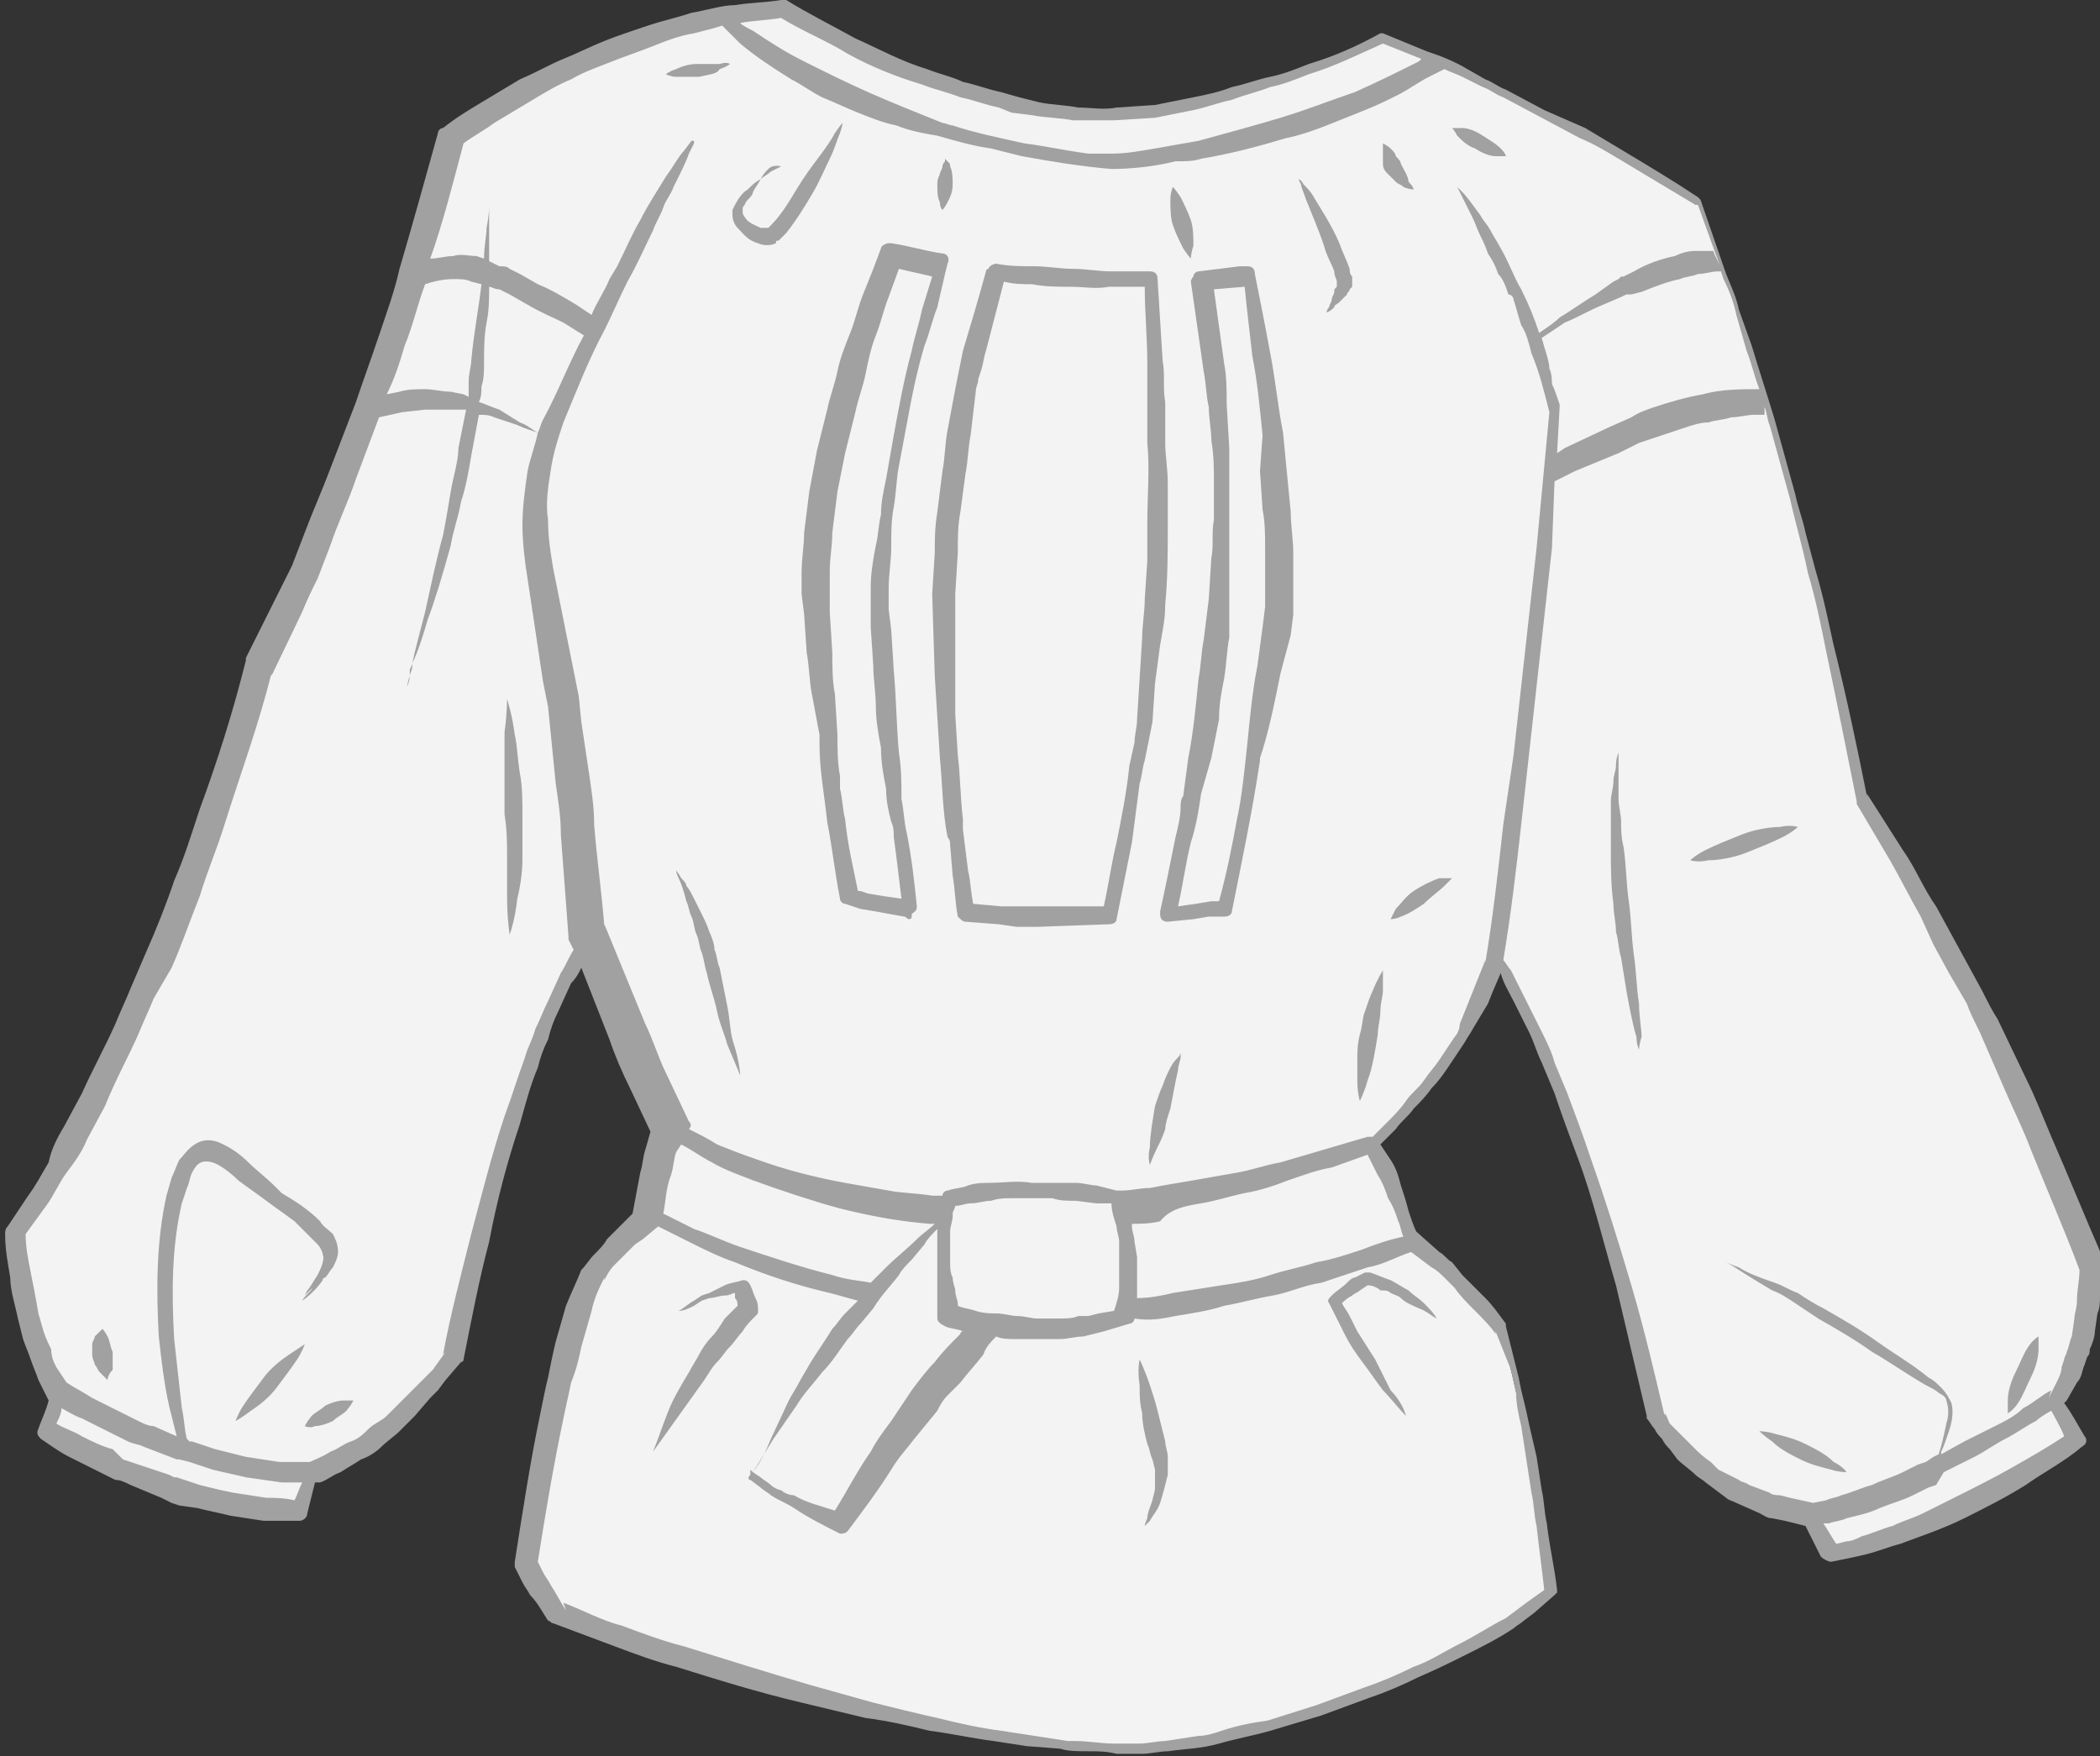 <?xml version="1.0" encoding="utf-8"?>
<!-- Generator: Adobe Illustrator 21.1.0, SVG Export Plug-In . SVG Version: 6.00 Build 0)  -->
<svg version="1.1" id="Layer_1" xmlns="http://www.w3.org/2000/svg" xmlns:xlink="http://www.w3.org/1999/xlink" x="0px" y="0px"
	 viewBox="0 0 82 68.6" style="enable-background:new 0 0 82 68.6;" xml:space="preserve">
<rect x="0" y="0" width="82" height="68.6" fill="#333333" stroke="none"/>
<style type="text/css">
	.st0{fill:#F3F3F3;}
	.st1{fill:#A1A1A1;}
</style>
<path class="st0" d="M81.6,49.5c0,0-4.5-11.9-8.9-18.3c0,0-2.4-13-6.4-23.4c0,0-6.9-4.5-12.3-6.2c0,0-5.9,2.9-10.6,2.9
	c-6.4,0-12.8-4.2-12.8-4.2c-7.4,0.7-12.9,5-12.9,5s-3,12.1-7.5,20.6c0,0-3.6,13.7-9.7,22.2c0,0,0.3,3.9,1.7,6.3L1.7,56
	c0,0,2.1,1.4,5,2.3c1.5,0.5,3.3,0.8,5,0.8l0.5-1.6c0,0,3.2-1.2,5.5-4.4c0,0,2.2-11.6,5.4-16.3c1.2,3.3,3.1,7.3,3.1,7.3
	c-0.4,1.2-0.8,3.5-0.8,3.5c-1.3,0.9-2.1,2.1-2.1,2.1C21.8,52.4,20.6,61,20.6,61c0.2,0.7,1.2,2.1,1.2,2.1c2.1,0.9,4.8,1.8,7.7,2.6
	c5.8,1.7,12.4,2.9,15.2,2.7c5.6-0.5,13-3.5,15.8-6c0,0-0.6-5.9-1.9-10.4c0,0-1.6-2.1-3.5-3.4c0,0-0.5-2-1.5-3.8c0,0,3.4-2.9,4.7-7
	c0,0,0-0.1,0-0.3c3.9,6.4,6.3,18,6.3,18s1.5,3.1,6,3.9l0.8,1.4c4.4-0.8,9.7-4.4,9.7-4.4L80.3,55C81.7,52.9,81.6,49.5,81.6,49.5z"/>
<path class="st1" d="M29.5,51.4c-0.2,0.2-0.4,0.4-0.5,0.6c-0.2,0.2-0.3,0.4-0.5,0.6S28.2,53,28,53.2c-0.2,0.2-0.3,0.4-0.5,0.7
	l-2,2.8c0.2-0.5,0.4-1.1,0.6-1.6c0.2-0.5,0.5-1,0.8-1.5c0.1-0.2,0.3-0.5,0.4-0.7c0.1-0.2,0.3-0.5,0.5-0.7c0.2-0.2,0.3-0.4,0.5-0.7
	c0.2-0.2,0.3-0.3,0.5-0.5c0-0.1,0-0.2-0.1-0.3c0,0,0-0.1,0-0.2c-0.1,0-0.2,0.1-0.4,0.1c-0.2,0-0.4,0.1-0.6,0.1l-0.3,0.1L27.1,51
	c-0.2,0.1-0.4,0.2-0.6,0.2c0.2-0.1,0.4-0.3,0.6-0.4l0.3-0.2l0.3-0.1c0.2-0.1,0.4-0.2,0.6-0.3c0.2-0.1,0.4-0.1,0.7-0.2
	c0.1,0,0.2,0,0.3,0.2c0.1,0.2,0.1,0.3,0.2,0.5c0.1,0.2,0.1,0.3,0.1,0.5C29.6,51.3,29.6,51.3,29.5,51.4z M45.2,55.1
	c-0.1-0.4-0.2-0.7-0.3-1c-0.2-0.6-0.4-1-0.4-1s-0.1,0.4,0,1c0,0.4,0,0.7,0.1,1.1c0,0.4,0.1,0.8,0.2,1.2c0.1,0.2,0.1,0.4,0.2,0.6
	l0.1,0.4c0,0.1,0,0.1,0,0.2c0,0.2,0,0.3,0,0.5S45,58.5,45,58.6c-0.1,0.3-0.2,0.5-0.2,0.7c-0.1,0.2-0.1,0.3-0.1,0.3s0.1-0.1,0.2-0.2
	c0.1-0.2,0.3-0.4,0.4-0.7c0.1-0.3,0.2-0.7,0.3-1.1c0-0.2,0-0.3,0-0.4v-0.1v-0.2c0-0.2-0.1-0.4-0.1-0.6
	C45.4,55.9,45.3,55.5,45.2,55.1z M55,50.4c-0.2-0.1-0.5-0.3-0.7-0.4c-0.3-0.1-0.5-0.2-0.8-0.3c-0.1,0-0.1,0-0.2,0l-0.4,0.2
	c-0.1,0-0.2,0.1-0.3,0.2c-0.2,0.2-0.4,0.3-0.6,0.5c-0.1,0.1-0.2,0.2-0.1,0.3c0.1,0.2,0.2,0.4,0.3,0.6c0.1,0.2,0.2,0.4,0.3,0.6
	c0.2,0.4,0.4,0.7,0.7,1.1c0.3,0.4,0.5,0.7,0.8,1.1c0.3,0.3,0.6,0.7,0.9,1c-0.1-0.4-0.4-0.8-0.6-1c-0.2-0.4-0.4-0.8-0.6-1.2L53,52
	c-0.1-0.2-0.2-0.4-0.3-0.6c-0.1-0.2-0.2-0.3-0.3-0.5c0.1-0.1,0.2-0.2,0.4-0.3c0.1-0.1,0.2-0.1,0.3-0.2l0.3-0.2
	c0.2,0,0.4,0.1,0.5,0.2c0.2,0,0.3,0,0.4,0.1c0.2,0.1,0.3,0.1,0.4,0.2c0.2,0.2,0.5,0.3,0.7,0.4c0.3,0.1,0.5,0.3,0.7,0.4
	c-0.1-0.2-0.3-0.4-0.5-0.6C55.4,50.7,55.2,50.6,55,50.4z M45.7,41.7c-0.1,0.2-0.2,0.4-0.3,0.7c-0.1,0.2-0.2,0.5-0.3,0.8
	c-0.1,0.6-0.2,1.2-0.2,1.6c-0.1,0.4,0,0.7,0,0.7s0.1-0.3,0.3-0.7c0.1-0.2,0.2-0.4,0.3-0.7c0-0.2,0.1-0.5,0.2-0.8
	c0.1-0.5,0.2-1.1,0.3-1.5c0-0.2,0.1-0.4,0.1-0.5c0-0.1,0-0.2,0-0.2s0,0.1-0.1,0.2C45.9,41.4,45.8,41.5,45.7,41.7z M53.3,39.5
	c-0.1,0.2-0.1,0.6-0.2,0.9c-0.1,0.4-0.1,0.7-0.1,1s0,0.6,0,0.8c0,0.5,0.1,0.8,0.1,0.8s0.2-0.4,0.3-0.8c0.2-0.5,0.3-1.2,0.4-1.8
	c0-0.3,0.1-0.6,0.1-0.9c0-0.3,0.1-0.6,0.1-0.8c0-0.4,0-0.8,0-0.8s-0.2,0.3-0.4,0.8C53.5,38.9,53.4,39.2,53.3,39.5z M70.3,57
	c0.4,0.2,0.8,0.3,1.2,0.4c0.3,0.1,0.6,0.1,0.6,0.1s-0.1-0.2-0.5-0.4c-0.3-0.3-0.7-0.5-1.1-0.7c-0.4-0.2-0.8-0.3-1.2-0.4
	c-0.3-0.1-0.6-0.1-0.6-0.1s0.2,0.2,0.5,0.4C69.5,56.6,69.9,56.8,70.3,57z M78.7,53.6c-0.2,0.4-0.3,0.8-0.3,1.1c0,0.3,0,0.5,0,0.5
	s0.2-0.1,0.4-0.4s0.3-0.6,0.5-1c0.2-0.4,0.3-0.8,0.3-1.1c0-0.3,0-0.5,0-0.5s-0.2,0.1-0.4,0.4S78.9,53.2,78.7,53.6z M63.8,37.3
	c-0.1-0.7-0.1-1.4-0.2-2.1c-0.1-0.7-0.1-1.4-0.2-2.1c-0.1-0.4-0.1-0.7-0.1-1s-0.1-0.6-0.1-0.9c0-0.2,0-0.5,0-0.7s0-0.4,0-0.6
	c0-0.3,0-0.5,0-0.5s-0.1,0.2-0.1,0.5c0,0.2-0.1,0.4-0.1,0.6c0,0.3-0.1,0.5-0.1,0.8s0,0.6,0,0.9c0,0.3,0,0.7,0,1c0,0.6,0,1.4,0.1,2.1
	c0,0.4,0.1,0.7,0.1,1.1c0.1,0.3,0.1,0.7,0.2,1c0.1,0.6,0.2,1.3,0.3,1.8c0.1,0.5,0.2,1,0.3,1.3c0,0.3,0.1,0.5,0.1,0.5s0-0.2,0.1-0.5
	c0-0.3-0.1-0.8-0.1-1.3C63.9,38.6,63.9,38,63.8,37.3z M69.5,32.3c-0.4,0-1,0.1-1.5,0.3s-1,0.4-1.4,0.6c-0.4,0.2-0.6,0.4-0.6,0.4
	s0.3,0.1,0.7,0c0.4,0,1-0.1,1.5-0.3s1-0.4,1.4-0.6c0.4-0.2,0.6-0.4,0.6-0.4S69.9,32.2,69.5,32.3z M50.4,20c0,0.5,0.1,1.1,0.1,1.6
	s0,1.1,0,1.6v0.4c0,0.1,0,0.1,0,0.2V24l-0.1,0.8L50,26.3c-0.2,1-0.4,2-0.7,3l-0.1,0.3c0,0,0,0,0,0.1c-0.3,2-0.7,3.9-1.1,5.9
	c0,0.1-0.1,0.2-0.3,0.2h-0.3h-0.3l-0.6,0.1l-1,0.1c-0.2,0-0.3-0.1-0.3-0.3v-0.1c0.2-0.9,0.4-1.9,0.6-2.9c0.1-0.4,0.2-0.8,0.2-1.2
	c0-0.1,0-0.3,0.1-0.4l0.2-1.5c0.2-1,0.3-2.1,0.4-3.1c0.1-0.5,0.1-1,0.2-1.5l0.1-0.8l0.1-0.8l0.1-1.6c0.1-0.5,0-1,0.1-1.5v-1.5
	c0-0.5,0-1-0.1-1.6c0-0.4-0.1-0.9-0.1-1.3c-0.1-0.4-0.1-0.9-0.2-1.4L46.5,11c0,0,0-0.1,0.1-0.2c0-0.1,0.1-0.2,0.2-0.2l1.6-0.2l0.2,0
	c0,0,0,0,0,0l0.1,0c0.2,0,0.3,0.1,0.3,0.3c0.2,1,0.4,2,0.6,3.1c0.2,1,0.3,2.1,0.5,3.1C50.2,17.9,50.3,19,50.4,20z M48.3,32
	c0.2-0.9,0.3-2,0.4-2.9c0.1-1,0.2-2.1,0.4-3.1l0.2-1.5l0.1-0.8v-0.2c0,0,0-0.1,0-0.2v-0.4c0-0.5,0-1,0-1.5s0-1-0.1-1.5l-0.1-1.5
	l0.1-1.4c-0.1-1-0.2-2.1-0.4-3.1c-0.1-0.9-0.2-1.7-0.3-2.7l-1.2,0.1l0.4,2.9c0.1,0.5,0.1,1.1,0.1,1.6l0.1,1.7c0,0.3,0,0.5,0,0.8v0.8
	v1.7c0,0.3,0,0.6,0,0.8l0,0.1c0,0.1,0,0.1,0,0.2v1.6c0,0.3,0,0.5,0,0.8l0,0.6c-0.1,0.5-0.1,1-0.2,1.6c-0.1,0.5-0.2,1-0.2,1.6
	c-0.1,0.5-0.2,1-0.3,1.5L46.9,31c-0.1,0.7-0.2,1.3-0.4,1.9c-0.2,0.8-0.3,1.6-0.5,2.5l0.7-0.1l0.6-0.1h0.3h0
	C47.9,34.1,48.1,33.1,48.3,32z M44.7,29.7c-0.1,0.3-0.1,0.6-0.2,0.9c-0.1,0.8-0.2,1.5-0.3,2.3c-0.2,1-0.4,2-0.6,3
	c0,0.1-0.1,0.2-0.3,0.2l-2.8,0.1h-0.2h-0.1h-0.1h-0.4L39,36.1L37.7,36c-0.1,0-0.2-0.1-0.3-0.2c-0.1-0.5-0.1-1-0.2-1.6L37.1,33
	c0-0.1,0-0.2-0.1-0.3c-0.2-1-0.2-2.1-0.3-3.1L36.6,28l-0.1-1.6l-0.1-3.2l0.1-1.6c0-0.5,0-1,0.1-1.6l0.2-1.6c0.1-0.5,0.1-1.1,0.2-1.6
	l0.3-1.6c0.1-0.5,0.2-1,0.3-1.5c0.3-1,0.6-2,0.9-3.1c0-0.1,0.1-0.1,0.1-0.1c0-0.1,0.2-0.2,0.3-0.2c0.5,0.1,1,0.1,1.5,0.1
	s1,0.1,1.5,0.1s1,0.1,1.5,0.1h1.5c0.2,0,0.3,0.1,0.3,0.3l0.2,3.2c0.1,0.5,0,1.1,0.1,1.6v1.6c0,0.5,0.1,1,0.1,1.6v1.6
	c0,1,0,2.1-0.1,3.1c0,0.6-0.1,1-0.2,1.6l-0.2,1.5L45,28.2C44.9,28.7,44.8,29.2,44.7,29.7z M44.3,29c0-0.3,0.1-0.6,0.1-0.9l0.1-1.6
	l0.1-1.6c0-0.5,0.1-1,0.1-1.5l0.1-1.5c0-0.5,0-1,0-1.5c0-1,0.1-2.1,0-3.1c0-1,0-2.1,0-3.1c0-1-0.1-2-0.1-3h-1.2c-0.1,0-0.1,0-0.2,0
	c-0.5,0.1-1,0-1.5,0s-1,0-1.5-0.1c-0.4,0-0.7,0-1.1-0.1l-0.7,2.7c-0.1,0.3-0.1,0.5-0.2,0.8l-0.1,0.3c0,0.2-0.1,0.3-0.1,0.5L37.9,17
	c-0.1,0.5-0.1,1-0.2,1.5L37.5,20c-0.1,0.5-0.1,1-0.1,1.6l-0.1,1.6v3.1v1.6l0.1,1.6c0.1,0.8,0.1,1.7,0.2,2.5c0,0.1,0,0.3,0,0.4
	l0.2,1.6c0.1,0.4,0.1,0.8,0.2,1.3l1.1,0.1h0.7h0.4h0.1h0.2h2.6c0.2-0.9,0.3-1.7,0.5-2.5c0.2-1,0.4-2,0.5-3L44.3,29z M36.6,12
	c-0.2,0.5-0.3,1-0.5,1.5c-0.3,1-0.5,2-0.7,3.1l-0.3,1.6c-0.1,0.5-0.1,1-0.2,1.6c-0.1,0.5-0.1,1-0.1,1.6c0,0.5-0.1,1-0.1,1.6v0.8
	l0.1,0.8l0.1,1.6c0.1,1.1,0.1,2.1,0.2,3.2c0.1,0.6,0.1,1.2,0.1,1.8c0.1,0.5,0.1,0.9,0.2,1.3c0.2,1,0.3,1.9,0.4,2.9
	c0,0.2-0.1,0.2-0.2,0.3c0,0,0,0,0,0.1c0,0,0,0.1-0.1,0.1c-0.1,0-0.1-0.1-0.2-0.1l-1.1-0.2l-0.6-0.1l-0.3-0.1L33,35.3
	c-0.1,0-0.2-0.1-0.2-0.2c-0.2-1-0.3-2-0.5-3c-0.1-1-0.3-2-0.3-3v-0.4l-0.3-1.6c-0.1-0.5-0.1-1.1-0.2-1.6L31.4,24l-0.1-0.8v-0.8
	c0-0.6,0.1-1.1,0.1-1.6l0.2-1.6l0.3-1.6l0.4-1.6c0.1-0.5,0.3-1,0.4-1.5c0.1-0.5,0.3-1,0.5-1.5s0.3-1,0.5-1.5l0.4-1l0.3-0.8
	c0-0.1,0.2-0.2,0.3-0.2h0.1c0.7,0.1,1.3,0.3,2,0.4c0.2,0,0.3,0.2,0.2,0.4l-0.1,0.4l0,0l0,0l0,0L36.6,12z M34.8,32.1
	c-0.1-0.4-0.2-0.8-0.2-1.3c-0.1-0.5-0.2-1-0.2-1.6c-0.1-0.5-0.2-1.1-0.2-1.6s-0.1-1.1-0.1-1.6L34,24.5c0-0.3,0-0.5,0-0.8v-0.8
	c0-0.5,0.1-1.1,0.2-1.6c0.1-0.4,0.1-0.8,0.2-1.2c0-0.5,0.1-0.9,0.2-1.4c0.1-0.6,0.2-1.1,0.3-1.7c0.2-1.1,0.4-2.2,0.7-3.3
	c0.1-0.5,0.3-1.1,0.4-1.6l0.4-1.3c-0.4-0.1-0.9-0.2-1.3-0.3l-0.4,1.1c-0.2,0.5-0.3,1-0.5,1.5s-0.3,1-0.4,1.5c-0.1,0.5-0.3,1-0.4,1.5
	L33,17.7l-0.3,1.5l-0.2,1.6c0,0.5-0.1,1-0.1,1.5v0.8v0.8l0.1,1.6c0,0.5,0,1.1,0.1,1.6l0.1,1.6c0,0.5,0,1.1,0.1,1.6l0,0.5
	c0.1,0.4,0.1,0.8,0.2,1.2c0.1,1,0.3,1.8,0.5,2.8l0.1,0l0.3,0.1l0.6,0.1l0.7,0.1c-0.1-0.8-0.2-1.7-0.3-2.4
	C34.9,32.5,34.9,32.3,34.8,32.1z M28.4,39.3c-0.1-0.5-0.2-1-0.3-1.5c-0.1-0.2-0.1-0.5-0.2-0.7c0-0.2-0.1-0.5-0.2-0.7
	c-0.1-0.3-0.2-0.5-0.3-0.7c-0.1-0.2-0.2-0.4-0.3-0.6c-0.1-0.2-0.2-0.4-0.3-0.5c0-0.1-0.1-0.2-0.2-0.3c-0.1-0.2-0.2-0.3-0.2-0.3
	s0,0.1,0.1,0.3s0.2,0.5,0.3,0.9c0.1,0.2,0.1,0.4,0.2,0.6s0.1,0.5,0.2,0.7c0.1,0.2,0.1,0.5,0.2,0.7c0.1,0.3,0.1,0.5,0.2,0.8
	c0.1,0.5,0.3,1,0.4,1.5s0.3,0.9,0.4,1.3c0.3,0.7,0.5,1.2,0.5,1.2s0-0.5-0.3-1.4C28.5,40.2,28.5,39.8,28.4,39.3z M56.2,34.3
	c-0.3,0.1-0.7,0.3-1,0.5s-0.5,0.5-0.7,0.7c-0.1,0.2-0.2,0.4-0.2,0.4s0.2,0,0.4-0.1c0.3-0.1,0.6-0.3,0.9-0.5c0.3-0.3,0.6-0.5,0.8-0.7
	c0.1-0.1,0.1-0.1,0.2-0.2c0.1-0.1,0.1-0.1,0.1-0.1s0,0-0.1,0C56.5,34.3,56.3,34.3,56.2,34.3z M30.5,6.5c0,0-0.3-0.1-0.5,0.1
	c-0.1,0.1-0.2,0.2-0.3,0.4c0.1-0.1,0.3-0.2,0.4-0.3C30.3,6.6,30.5,6.5,30.5,6.5z M32.4,6.2c0.2-0.4,0.3-0.8,0.4-1
	c0.1-0.3,0.1-0.4,0.1-0.4s-0.1,0.1-0.3,0.4c-0.1,0.2-0.3,0.5-0.6,0.9s-0.6,0.8-0.9,1.3c-0.3,0.5-0.6,1-1,1.4L30,8.9h-0.1
	c0,0-0.1,0-0.2,0c-0.2-0.1-0.5-0.2-0.6-0.4c0,0-0.1-0.1-0.1-0.2v0V8.1c0.1-0.1,0.1-0.2,0.2-0.3c0.1-0.1,0.2-0.2,0.2-0.3
	c0.1-0.2,0.2-0.3,0.3-0.5c-0.2,0.1-0.3,0.2-0.5,0.4C29,7.5,28.8,7.8,28.7,8l-0.1,0.2c0,0.1,0,0.2,0,0.2c0,0.2,0.1,0.4,0.2,0.5
	c0.2,0.2,0.4,0.5,0.8,0.6c0.2,0.1,0.5,0.1,0.7,0c0-0.1,0-0.1,0.1-0.1l0.1-0.1c0.1-0.1,0.1-0.1,0.2-0.2c0.4-0.5,0.7-1,1-1.5
	S32.2,6.6,32.4,6.2z M36.8,8.2c0,0,0.1-0.1,0.2-0.3s0.2-0.4,0.2-0.7c0-0.2,0-0.5-0.1-0.7c0-0.1,0-0.1-0.1-0.2
	c-0.1-0.1-0.1-0.1-0.1-0.1s0,0,0,0.1c0,0-0.1,0.1-0.1,0.2c0,0.1-0.1,0.2-0.1,0.3c-0.1,0.2-0.1,0.3-0.1,0.4c0,0.3,0,0.5,0.1,0.7
	C36.7,8.1,36.8,8.2,36.8,8.2z M46.2,9.7c0.2,0.3,0.3,0.4,0.3,0.4s0-0.2,0.1-0.5c0-0.3,0-0.7-0.1-1s-0.3-0.7-0.4-0.9
	c-0.2-0.3-0.3-0.4-0.3-0.4s-0.1,0.2-0.1,0.5s0,0.7,0.1,1C45.9,9.1,46.1,9.5,46.2,9.7z M52.3,9.5c-0.3-0.7-0.7-1.3-1-1.8
	c-0.1-0.2-0.3-0.4-0.4-0.5C50.8,7,50.7,7,50.7,7s0,0,0.1,0.2c0,0.1,0.1,0.3,0.2,0.6c0.2,0.5,0.5,1.2,0.7,1.8c0.1,0.4,0.3,0.7,0.4,1
	c0,0.2,0.1,0.3,0.1,0.4v0.1v0v0.1c-0.1,0.1-0.1,0.1-0.1,0.2c0,0.1-0.1,0.2-0.1,0.3c0,0.1-0.1,0.2-0.1,0.3c-0.1,0.1-0.1,0.2-0.1,0.2
	s0.1,0,0.3-0.2c0-0.1,0.1-0.1,0.2-0.2c0.1-0.1,0.2-0.2,0.3-0.3c0-0.1,0.1-0.1,0.1-0.2l0.1-0.1v-0.1c0-0.1,0-0.2,0-0.3
	c-0.1-0.1-0.1-0.2-0.1-0.3C52.6,10.2,52.4,9.8,52.3,9.5z M54.8,7.3c0.2,0.1,0.4,0.1,0.4,0.1s0-0.1-0.2-0.3c0-0.2-0.2-0.5-0.3-0.7
	c0-0.1-0.1-0.2-0.2-0.3c0-0.1-0.1-0.2-0.2-0.3C54.2,5.7,54,5.6,54,5.6s0,0.2,0,0.4c0,0.1,0,0.2,0,0.4s0.1,0.3,0.2,0.4
	c0.1,0.1,0.2,0.2,0.3,0.3S54.7,7.2,54.8,7.3z M57.6,5.8c0.3,0.2,0.6,0.3,0.8,0.3c0.2,0,0.4,0,0.4,0s0-0.1-0.2-0.3
	c-0.2-0.2-0.4-0.3-0.7-0.5C57.6,5.1,57.3,5,57.1,5c-0.2,0-0.4,0-0.4,0s0.1,0.1,0.2,0.3C57.1,5.5,57.3,5.7,57.6,5.8z M28.1,2.7
	c0.3-0.1,0.4-0.2,0.4-0.2s-0.1-0.1-0.4,0c-0.3,0-0.6,0-0.9,0s-0.6,0.1-0.8,0.2C26.1,2.8,26,2.9,26,2.9S26.2,3,26.4,3
	c0.3,0,0.6,0,0.9,0C27.7,2.9,28,2.9,28.1,2.7z M16,26.4c0-0.1,0.1-0.2,0.1-0.4c0,0,0,0,0-0.1c0,0.1-0.1,0.2-0.1,0.3
	C16,26.3,16,26.3,16,26.4z M16,26.4c-0.1,0.3-0.1,0.4-0.1,0.4S16,26.6,16,26.4z M11.3,52.9c-0.3,0.2-0.7,0.5-1,0.9
	c-0.3,0.4-0.6,0.8-0.8,1.1s-0.3,0.6-0.3,0.6s0.2-0.1,0.6-0.4c0.3-0.2,0.7-0.5,1-0.9c0.3-0.4,0.6-0.8,0.8-1.1
	c0.2-0.3,0.3-0.6,0.3-0.6S11.6,52.7,11.3,52.9z M12.7,54.9c-0.2,0.2-0.5,0.3-0.6,0.5c-0.1,0.1-0.2,0.3-0.2,0.3s0.2,0.1,0.4,0
	c0.2,0,0.5-0.1,0.7-0.2c0.2-0.2,0.5-0.3,0.6-0.5c0.1-0.1,0.2-0.3,0.2-0.3s-0.2,0-0.4,0C13.2,54.7,12.9,54.8,12.7,54.9z M4,51.9
	c0,0-0.1,0.1-0.3,0.3c0,0.1-0.1,0.2-0.1,0.3c0,0.1,0,0.1,0,0.2v0.2c0,0.2,0.1,0.3,0.1,0.4c0.1,0.1,0.1,0.2,0.2,0.3
	c0.2,0.2,0.3,0.3,0.3,0.3s0-0.2,0.2-0.4c0-0.1,0-0.2,0-0.3c0-0.2,0-0.3,0-0.4c-0.1-0.2-0.1-0.4-0.2-0.6C4.1,52,4,51.9,4,51.9z
	 M20.1,28.7c-0.1-0.8-0.3-1.4-0.3-1.4s0,0.6-0.1,1.3c0,0.5,0,1,0,1.5c0,0.6,0,1.1,0,1.7c0.1,0.6,0.1,1.2,0.1,1.7c0,0.6,0,1.1,0,1.5
	c0,0.9,0.1,1.5,0.1,1.5s0.2-0.5,0.3-1.4c0.1-0.4,0.2-1,0.2-1.5s0-1.1,0-1.7c0-0.6,0-1.2-0.1-1.7C20.2,29.6,20.2,29.1,20.1,28.7z
	 M82.1,49.1L82.1,49.1c0,0.6,0,1.1-0.1,1.5c0,0.2,0,0.5-0.1,0.7L81.8,52c0,0.2-0.1,0.5-0.2,0.7c0,0.1,0,0.2-0.1,0.3l-0.1,0.3
	c-0.1,0.2-0.1,0.5-0.3,0.7l-0.4,0.7l-0.1,0.1c0,0,0,0,0,0c0.3,0.4,0.5,0.8,0.8,1.3c0.1,0.1,0.1,0.3-0.1,0.4c-0.7,0.6-1.5,1-2.2,1.5
	c-0.8,0.5-1.6,0.9-2.4,1.3c-0.8,0.4-1.7,0.7-2.5,1c-0.4,0.1-0.9,0.3-1.3,0.4c-0.4,0.1-0.9,0.2-1.4,0.3c-0.1,0-0.3-0.1-0.4-0.2
	c-0.2-0.4-0.4-0.8-0.6-1.2l-0.8-0.2l-0.5-0.1c-0.2,0-0.3-0.1-0.5-0.2l-0.9-0.4c-0.2-0.1-0.3-0.1-0.4-0.2L67,58.2l-0.4-0.3
	c-0.1-0.1-0.3-0.2-0.4-0.3c-0.2-0.2-0.5-0.4-0.7-0.6l-0.3-0.4c-0.1-0.1-0.2-0.2-0.3-0.4c-0.1-0.1-0.2-0.2-0.3-0.4
	c-0.1-0.1-0.2-0.3-0.3-0.4v-0.1c-0.4-1.7-0.8-3.4-1.2-5.1c-0.5-1.7-0.9-3.4-1.5-5c-0.3-0.8-0.6-1.6-0.9-2.5l-0.5-1.2
	c-0.2-0.4-0.3-0.8-0.5-1.2c-0.2-0.4-0.4-0.8-0.6-1.2c-0.2-0.4-0.4-0.7-0.5-1.1l-0.3,0.7l-0.2,0.5l-0.3,0.5l-0.3,0.5
	c-0.1,0.2-0.2,0.3-0.3,0.5l-0.6,0.9c-0.2,0.3-0.4,0.6-0.7,0.9c-0.2,0.3-0.5,0.6-0.7,0.8c-0.2,0.3-0.5,0.5-0.7,0.8
	c-0.2,0.2-0.4,0.4-0.6,0.6l0.4,0.6c0.2,0.3,0.3,0.6,0.4,1c0.1,0.3,0.2,0.6,0.3,1c0.1,0.3,0.2,0.6,0.3,0.8l0.9,0.8
	c0.2,0.1,0.3,0.3,0.5,0.4l0.4,0.5c0.3,0.3,0.6,0.6,0.9,0.9c0.3,0.3,0.5,0.6,0.8,1v0.1l0.5,2l0.1,0.5c0.1,0.4,0.2,0.8,0.3,1.3
	l0.3,1.3l0.2,1.3c0.1,0.4,0.1,0.9,0.2,1.3c0.1,0.9,0.3,1.7,0.4,2.6v0.1l-0.1,0.1L59.9,63l-0.4,0.3c-0.1,0.1-0.3,0.2-0.4,0.3
	c-0.6,0.4-1.2,0.7-1.8,1c-0.6,0.3-1.2,0.6-1.9,0.9c-0.6,0.3-1.3,0.6-1.9,0.8L51.6,67l-2,0.6c-0.7,0.2-1.3,0.3-2,0.5
	c-0.7,0.2-1.3,0.2-2,0.3c-0.3,0-0.7,0.1-1,0.1h-1c-0.4-0.1-0.7-0.1-1.1-0.1c-0.4,0-0.8,0-1.1-0.1l-1.3-0.1L38.8,68
	c-0.8-0.1-1.7-0.3-2.5-0.4c-0.8-0.2-1.7-0.4-2.5-0.5l-2.5-0.6c-1.7-0.4-3.3-0.9-4.9-1.4c-0.8-0.2-1.6-0.5-2.4-0.8
	c-0.8-0.3-1.6-0.6-2.4-0.9c-0.1,0-0.1-0.1-0.2-0.1c-0.2-0.3-0.4-0.7-0.7-1c-0.1-0.2-0.2-0.3-0.3-0.5l-0.3-0.6c0-0.1,0-0.1,0-0.2
	c0.3-1.9,0.6-3.9,1-5.8c0.1-0.5,0.2-1,0.3-1.4c0.1-0.5,0.2-1,0.3-1.4l0.4-1.4c0.2-0.5,0.4-0.9,0.6-1.4c0.2-0.2,0.3-0.4,0.5-0.6
	c0.2-0.2,0.4-0.4,0.5-0.6l0.3-0.3l0.3-0.3l0.4-0.4c0.1-0.5,0.2-1.1,0.3-1.6c0.1-0.3,0.1-0.6,0.2-0.9l0.2-0.7l-0.8-1.7
	c-0.3-0.6-0.6-1.3-0.8-1.9l-1.1-2.8c-0.1,0.2-0.2,0.4-0.4,0.6l-0.5,1.1c-0.2,0.4-0.3,0.7-0.4,1.1c-0.2,0.4-0.3,0.7-0.4,1.1
	c-0.3,0.7-0.5,1.5-0.7,2.2c-0.5,1.5-0.9,3-1.2,4.6c-0.4,1.5-0.7,3.1-1,4.6c0,0,0,0.1-0.1,0.1l-0.6,0.7l-0.3,0.4
	c-0.1,0.1-0.2,0.2-0.3,0.3l-0.6,0.7c-0.1,0.1-0.2,0.2-0.3,0.3l-0.3,0.3c-0.2,0.2-0.5,0.4-0.7,0.6c-0.2,0.2-0.5,0.4-0.8,0.5
	c-0.3,0.2-0.5,0.3-0.8,0.5c-0.3,0.1-0.5,0.3-0.8,0.4h-0.1h-0.1c-0.1,0.4-0.2,0.8-0.3,1.2c0,0.2-0.2,0.3-0.3,0.3c-0.5,0-0.9,0-1.4,0
	L9,59.2c-0.4-0.1-0.9-0.2-1.3-0.3L7,58.8l-0.3-0.1l-0.2-0.1l-0.2-0.1L5.1,58c-0.2-0.1-0.4-0.2-0.6-0.2l-0.6-0.3
	c-0.4-0.2-0.8-0.4-1.2-0.6c-0.4-0.2-0.8-0.5-1.1-0.7c-0.1-0.1-0.2-0.2-0.1-0.4c0.1-0.3,0.3-0.7,0.4-1.1c0,0,0,0,0,0l-0.4-0.8
	c-0.1-0.3-0.2-0.5-0.3-0.8c-0.1-0.3-0.2-0.5-0.3-0.8l-0.2-0.8c-0.1-0.5-0.3-1.1-0.3-1.6c-0.1-0.6-0.2-1.1-0.2-1.7
	c0-0.1,0-0.2,0.1-0.3l0.8-1.2c0.3-0.4,0.5-0.8,0.8-1.3C2,44.9,2.2,44.5,2.5,44l0.7-1.3c0.4-0.9,0.9-1.8,1.3-2.7
	c0.2-0.5,0.4-0.9,0.6-1.4l0.6-1.4c0.4-0.9,0.8-1.9,1.1-2.8c0.4-0.9,0.7-1.9,1-2.8c0.7-1.9,1.3-3.8,1.8-5.8v-0.1l1.2-2.4
	c0.2-0.4,0.4-0.8,0.6-1.2l0.5-1.3c0.3-0.8,0.7-1.7,1-2.5l1-2.6c0.3-0.9,0.6-1.7,0.9-2.6s0.6-1.7,0.8-2.6c0.5-1.7,1-3.5,1.5-5.3
	c0-0.1,0.1-0.2,0.2-0.2c0.5-0.4,1-0.7,1.5-1c0.5-0.3,1-0.6,1.5-0.9C21,2.8,21.5,2.5,22,2.3s1.1-0.5,1.6-0.7s1.1-0.4,1.7-0.6
	c0.6-0.2,1.1-0.3,1.7-0.5c0.6-0.1,1.2-0.3,1.7-0.3c0.6-0.1,1.2-0.1,1.8-0.2c0.1,0,0.1,0,0.2,0c0.8,0.5,1.8,1,2.7,1.5
	c0.9,0.4,1.8,0.9,2.8,1.2c0.5,0.2,1,0.3,1.4,0.5c0.5,0.1,1,0.3,1.5,0.4l0.7,0.2L40.6,4c0.5,0.1,1,0.1,1.5,0.2c0.5,0,1,0.1,1.5,0
	l1.5-0.1l1.5-0.3c0.5-0.1,1-0.2,1.5-0.4c0.5-0.1,1-0.3,1.5-0.4c0.5-0.1,1-0.3,1.5-0.5c1-0.3,1.9-0.7,2.8-1.2H54L55.7,2
	c0.6,0.2,1.1,0.4,1.6,0.7L58,3.1c0.3,0.1,0.5,0.3,0.8,0.4l1.5,0.8L61.9,5c0.5,0.3,1,0.6,1.5,0.9c1,0.6,2,1.2,2.9,1.8
	c0,0,0,0,0.1,0.1l1,2.9c0.2,0.5,0.4,0.9,0.5,1.4l0.5,1.4c0.3,1,0.6,1.9,0.9,2.9l0.8,2.9c0.1,0.5,0.3,1,0.4,1.5l0.4,1.5
	c0.3,1,0.5,2,0.7,2.9c0.5,2,0.9,3.9,1.3,5.9V31l1.4,2.2c0.5,0.7,0.8,1.5,1.3,2.2l0.6,1.1l0.6,1.1l0.6,1.1c0.2,0.4,0.4,0.8,0.6,1.1
	l1.1,2.3c0.4,0.8,0.7,1.6,1,2.3C80.8,46,81.4,47.5,82.1,49.1z M67.3,10.9l-0.1-0.3c-0.1,0-0.1,0-0.1,0c-0.3,0-0.5,0.1-0.8,0.1
	c-0.2,0.1-0.5,0.1-0.7,0.2c-0.5,0.1-1,0.3-1.5,0.5l-0.4,0.1h-0.1h-0.1l-0.2,0.1l-0.7,0.3c-0.5,0.2-1,0.5-1.5,0.7
	c-0.3,0.2-0.6,0.4-0.9,0.6c0.1,0.4,0.3,0.9,0.3,1.2c0.1,0.2,0.1,0.5,0.1,0.6c0.1,0.2,0.2,0.5,0.3,0.8c0,0,0,0,0,0.1l-0.1,1.8
	l0.3-0.2l1.7-0.8l0.9-0.4c0.3-0.2,0.6-0.3,0.9-0.4c0.6-0.2,1.3-0.4,1.9-0.5c0.7-0.2,1.5-0.2,2.2-0.2c-0.2-0.5-0.3-1-0.5-1.5
	l-0.4-1.4C67.7,11.8,67.5,11.3,67.3,10.9z M30.5,0.7c-0.6,0.1-1.1,0.1-1.6,0.2C29,1,29.2,1.1,29.4,1.2c0.6,0.4,1.2,0.8,2,1.2
	c0.8,0.4,1.6,0.8,2.5,1.2c0.9,0.4,1.9,0.8,2.9,1.2c0.1,0,0.3,0.1,0.4,0.1c0.9,0.3,1.9,0.5,2.8,0.7c0.8,0.1,1.7,0.3,2.5,0.4
	c0.3,0,0.6,0,0.9,0c0.6,0,1.1-0.1,1.7-0.2c0.6-0.1,1.1-0.2,1.7-0.3C47.9,5.2,49,4.9,50,4.6s2-0.7,2.9-1c0.9-0.4,1.7-0.8,2.5-1.2
	c0,0,0.1-0.1,0.1-0.1c0,0,0,0,0,0L54,1.7c-0.9,0.4-1.9,0.9-2.9,1.2c-0.5,0.2-1,0.4-1.5,0.5c-0.5,0.2-1,0.3-1.5,0.5
	c-0.5,0.1-1,0.3-1.5,0.4l-1.5,0.3l-1.6,0.1c-0.5,0-1,0-1.6,0c-0.5-0.1-1.1-0.1-1.6-0.2l-0.8-0.1L39,4.2c-0.5-0.1-1-0.3-1.5-0.4
	c-0.5-0.2-1-0.3-1.5-0.5c-1-0.3-2-0.7-2.9-1.2C32.3,1.6,31.3,1.2,30.5,0.7z M15.1,15.4l0.5-0.1c0.3-0.1,0.7-0.1,1-0.1
	c0.3,0,0.7,0.1,1,0.1l0.5,0.1l0.2,0.1c0-0.2,0-0.4,0-0.6c0-0.3,0.1-0.6,0.1-0.8c0.1-1.1,0.3-2.1,0.4-3L18.4,11
	c-0.2-0.1-0.4-0.1-0.7-0.1c-0.4,0-0.8,0.1-1.1,0.2c-0.3,0.8-0.5,1.7-0.8,2.4C15.6,14.2,15.4,14.8,15.1,15.4z M22.8,13.1L22,12.6
	c-0.4-0.2-0.9-0.4-1.4-0.7l-0.7-0.4l-0.2-0.1l-0.2-0.1c-0.2,0-0.3-0.1-0.4-0.1c0,0.5,0,0.9-0.1,1.4s-0.1,1.1-0.1,1.6
	c0,0.3,0,0.6-0.1,0.9c0,0.2,0,0.4-0.1,0.6c0.3,0.1,0.5,0.2,0.8,0.3l0.8,0.5c0.3,0.1,0.5,0.3,0.7,0.4c0.1-0.2,0.1-0.3,0.2-0.5
	C21.8,15.3,22.2,14.2,22.8,13.1z M11.8,57.9H11l-1.4-0.2c-0.4-0.1-0.9-0.2-1.3-0.3l-0.6-0.2l-0.3-0.1L7,57H6.9l-1.3-0.5
	c-0.2-0.1-0.4-0.1-0.6-0.2L4.4,56c-0.4-0.2-0.8-0.4-1.2-0.6c-0.3-0.1-0.6-0.3-0.8-0.4c0,0.2-0.1,0.4-0.2,0.6c0.3,0.2,0.7,0.3,1,0.5
	c0.4,0.2,0.8,0.4,1.2,0.5L4.8,57l0.6,0.2l1.2,0.4l0.2,0.1h0.1l0.3,0.1L7.8,58c0.4,0.1,0.8,0.2,1.3,0.3l1.3,0.2c0.3,0,0.7,0,1.1,0.1
	C11.6,58.4,11.7,58.1,11.8,57.9z M22.4,37.1l-0.2-0.4v-0.1c-0.1-1.3-0.2-2.7-0.3-4c0-0.7-0.1-1.3-0.2-2l-0.2-2l-0.1-1l-0.2-1l-0.3-2
	l-0.3-2c-0.1-0.6-0.2-1.4-0.2-2.1c0-0.7,0.1-1.4,0.2-2.1c0.1-0.5,0.3-1,0.4-1.5c-0.3-0.1-0.6-0.2-0.8-0.3l-0.9-0.3
	c-0.2-0.1-0.4-0.1-0.6-0.1c-0.1,0.5-0.2,1.1-0.3,1.6c-0.1,0.6-0.2,1.2-0.4,1.8c-0.1,0.6-0.3,1.1-0.4,1.7c-0.3,1.1-0.6,2.1-0.9,2.9
	c-0.2,0.7-0.4,1.3-0.6,1.7c0.1-0.5,0.3-1.2,0.5-2c0.2-0.9,0.4-1.9,0.7-3c0.1-0.5,0.2-1.1,0.3-1.7c0.1-0.6,0.3-1.2,0.3-1.7
	c0.1-0.5,0.2-1,0.3-1.5L18,16h-0.5c-0.3,0-0.6,0-0.9,0l-0.9,0.1l-0.9,0.2l-0.9,2.4c-0.3,0.9-0.7,1.7-1,2.6l-0.5,1.3
	c-0.2,0.4-0.4,0.8-0.6,1.3l-1.2,2.5v-0.1c-0.5,2-1.2,3.9-1.8,5.8c-0.3,1-0.7,1.9-1,2.9c-0.4,1-0.7,1.9-1.1,2.8L6,39
	c-0.2,0.5-0.4,0.9-0.6,1.4c-0.4,0.9-0.9,1.8-1.3,2.8l-0.7,1.3c-0.2,0.5-0.5,0.9-0.8,1.3c-0.3,0.4-0.5,0.9-0.8,1.3L1,48.2
	c0,0.5,0.1,1,0.2,1.5c0.1,0.5,0.2,1,0.3,1.6L1.7,52c0.1,0.3,0.2,0.5,0.3,0.7c0,0.3,0.1,0.5,0.2,0.7L2.6,54c0.3,0.2,0.7,0.4,1,0.6
	C4,54.8,4.4,55,4.8,55.2l0.6,0.3c0.2,0.1,0.4,0.2,0.6,0.2l0.9,0.4c-0.1-0.4-0.2-0.8-0.3-1.2c-0.2-0.9-0.3-1.8-0.4-2.7
	c-0.1-1.8-0.1-3.7,0.3-5.5L6.7,46c0.1-0.2,0.2-0.5,0.3-0.7c0.2-0.2,0.3-0.4,0.6-0.6c0.3-0.2,0.6-0.2,0.9-0.1
	c0.5,0.2,0.9,0.5,1.2,0.8s0.7,0.6,1,0.9c0.1,0.1,0.2,0.2,0.3,0.3c0.5,0.3,1,0.6,1.5,1.1c0.1,0.2,0.3,0.3,0.5,0.5
	c0.1,0.2,0.2,0.4,0.2,0.7c0,0.2-0.1,0.4-0.2,0.6c-0.1,0.1-0.2,0.3-0.3,0.4c-0.1,0-0.1,0.1-0.1,0.1c-0.2,0.3-0.5,0.6-0.8,0.8
	c0.1-0.2,0.3-0.3,0.4-0.5c0,0-0.1,0.1-0.1,0.1c-0.1,0.1-0.2,0.2-0.2,0.2s0,0,0.1-0.2c0.1-0.1,0.2-0.3,0.4-0.6
	c0.1-0.2,0.3-0.6,0.2-0.8c0-0.1-0.1-0.3-0.2-0.4c-0.1-0.1-0.3-0.3-0.4-0.4c-0.1-0.1-0.2-0.2-0.3-0.3c-0.1-0.1-0.1-0.1-0.2-0.2
	c-0.4-0.3-0.7-0.5-1.1-0.8c-0.4-0.3-0.7-0.5-1.1-0.8c-0.3-0.3-0.7-0.6-1-0.7c-0.4-0.1-0.6,0-0.8,0.4c-0.1,0.2-0.1,0.4-0.2,0.6
	L7.1,47c-0.4,1.7-0.4,3.5-0.3,5.3C6.9,53.2,7,54.1,7.1,55c0.1,0.4,0.1,0.9,0.2,1.2l0.1,0.1h0.1l0.3,0.1l0.6,0.2
	c0.4,0.1,0.8,0.2,1.2,0.3l1.3,0.2h1.2c0.2-0.1,0.5-0.2,0.8-0.4c0.3-0.1,0.5-0.3,0.8-0.4c0.3-0.1,0.5-0.3,0.7-0.5
	c0.2-0.2,0.5-0.3,0.7-0.5l0.3-0.3c0.1-0.1,0.2-0.2,0.3-0.3l0.6-0.6c0.1-0.1,0.2-0.2,0.3-0.3l0.3-0.3l0.5-0.7l-0.1,0.1
	c0.3-1.6,0.7-3.1,1.1-4.7c0.4-1.5,0.8-3.1,1.3-4.6c0.3-0.8,0.5-1.5,0.8-2.3c0.1-0.4,0.3-0.7,0.4-1.1c0.2-0.4,0.3-0.7,0.5-1.1
	l0.5-1.1C22.1,37.7,22.2,37.4,22.4,37.1z M26.2,45.9c-0.2,0.5-0.2,1-0.3,1.5c0.4,0.2,0.8,0.4,1.2,0.6c0.6,0.2,1.2,0.5,1.8,0.7
	c1.2,0.4,2.4,0.8,3.6,1.1c0.6,0.2,1,0.2,1.5,0.3c0.2-0.2,0.4-0.4,0.6-0.6c0.4-0.4,0.8-0.7,1.2-1.1c0.2-0.2,0.5-0.4,0.7-0.6
	c-0.1,0-0.1,0-0.2,0c-1.2-0.1-2.3-0.3-3.5-0.6c-1.1-0.3-2.3-0.7-3.4-1.1c-0.5-0.2-1.1-0.4-1.6-0.7c-0.4-0.2-0.8-0.5-1.2-0.7L26.4,45
	C26.3,45.3,26.3,45.6,26.2,45.9z M44,47.8C44,47.8,44,47.8,44,47.8C44,47.9,44,47.9,44,47.8C44,47.9,44,47.9,44,47.8z M34,56.7
	c0.2-0.4,0.5-0.8,0.8-1.2l0.8-1.2c0.3-0.4,0.6-0.8,0.9-1.1c0.3-0.4,0.6-0.7,1-1.1c0-0.1,0.1-0.1,0.1-0.1c-0.2-0.1-0.5-0.1-0.7-0.2
	c-0.2-0.1-0.3-0.2-0.3-0.3c0-0.2,0-0.4,0-0.6s0-0.4,0-0.6s0-0.4,0-0.6c0-0.2,0-0.4,0-0.6v-0.6c0-0.2,0-0.3,0-0.5
	c-0.2,0.2-0.4,0.4-0.5,0.6l-0.5,0.6c-0.2,0.2-0.4,0.4-0.5,0.6c-0.3,0.4-0.7,0.8-1,1.3l-0.5,0.6c-0.2,0.2-0.3,0.4-0.5,0.6
	c-0.3,0.4-0.6,0.9-1,1.3c-0.3,0.4-0.7,0.8-1,1.3l-0.9,1.3c-0.3,0.5-0.5,0.8-0.8,1.3l0.3,0.2c0.1,0.1,0.3,0.2,0.4,0.3
	c0.1,0.1,0.3,0.2,0.4,0.2c0.1,0.1,0.3,0.2,0.5,0.2c0.5,0.3,1,0.4,1.6,0.6C33.1,58.2,33.5,57.4,34,56.7z M41.1,46.8
	c-0.3,0-0.5,0-0.8,0c-0.2,0-0.5,0-0.8,0c-0.3,0-0.5,0-0.8,0.1c-0.3,0-0.5,0.1-0.8,0.1c-0.2,0-0.4,0.1-0.6,0.1c0,0.1-0.1,0.2-0.1,0.3
	l0,0.1c0,0.2-0.1,0.4-0.1,0.6s0,0.4,0,0.6v0.5v0.1c0,0.2,0,0.4,0.1,0.6c0,0.2,0.1,0.4,0.1,0.5c0,0.2,0.1,0.4,0.1,0.5
	c0,0,0,0.1,0,0.1c0.2,0.1,0.4,0.1,0.7,0.2c0.3,0.1,0.6,0.1,0.8,0.1c0.3,0,0.6,0.1,0.8,0.1c0.3,0,0.6,0.1,0.8,0.1h0.8
	c0.3,0,0.6,0,0.8-0.1h0.4l0.4-0.1l0.6-0.1c0.1-0.3,0.2-0.6,0.2-0.9c0-0.2,0-0.4,0-0.6c0-0.2,0-0.4,0-0.6s0-0.4,0-0.6
	c0-0.2-0.1-0.4-0.1-0.6c-0.1-0.3-0.2-0.6-0.2-0.9h-0.6l-0.8-0.1C41.6,46.9,41.4,46.9,41.1,46.8z M55.9,49.5l-0.8-0.6
	c-0.6,0.2-1.1,0.5-1.7,0.6c-0.6,0.2-1.2,0.4-1.8,0.6c-0.7,0.1-1.3,0.4-1.9,0.5c-0.6,0.1-1.3,0.3-1.9,0.4c-0.6,0.2-1.3,0.3-1.9,0.4
	c-0.5,0.1-1,0.2-1.6,0.1c0,0.1-0.1,0.2-0.2,0.2l-1,0.3l-0.4,0.1l-0.4,0.1c-0.3,0-0.6,0.1-0.9,0.1h-0.9c-0.3,0-0.6,0-0.9,0
	c-0.2,0-0.5,0-0.7-0.1c-0.2,0.2-0.4,0.4-0.5,0.7c-0.3,0.4-0.6,0.7-0.9,1.1L37,54.5c-0.2,0.2-0.3,0.4-0.4,0.6l-0.9,1.1
	c-0.3,0.4-0.6,0.7-0.9,1.2c-0.5,0.8-1.1,1.6-1.7,2.4c-0.1,0.1-0.2,0.1-0.3,0.1c-0.6-0.3-1.2-0.6-1.8-1c-0.3-0.2-0.6-0.3-0.9-0.5
	c-0.1-0.1-0.3-0.2-0.4-0.3l-0.4-0.3c-0.1,0-0.1-0.1,0-0.2v-0.2l0.1,0.1c0.3-0.4,0.5-0.8,0.7-1.3l0.7-1.5c0.1-0.2,0.3-0.5,0.4-0.7
	c0.1-0.2,0.3-0.5,0.4-0.7c0.3-0.5,0.6-0.9,0.9-1.4c0.2-0.2,0.3-0.4,0.5-0.6l0.5-0.5c-0.4-0.1-0.7-0.2-1.1-0.3
	c-1.3-0.3-2.5-0.7-3.7-1.2c-0.6-0.2-1.2-0.5-1.8-0.8c-0.4-0.2-0.8-0.4-1.2-0.6c0,0,0,0,0,0l-0.6,0.5l-0.3,0.2l-0.3,0.3
	c-0.2,0.2-0.3,0.3-0.5,0.5s-0.3,0.4-0.4,0.6v-0.1c-0.2,0.4-0.4,0.8-0.5,1.3l-0.4,1.4c-0.1,0.5-0.2,0.9-0.4,1.4
	c-0.1,0.5-0.2,0.9-0.3,1.4c-0.4,1.9-0.7,3.7-1,5.6l0.2,0.4c0.1,0.2,0.2,0.3,0.3,0.5c0.2,0.3,0.4,0.7,0.6,1L22,62.6
	c0.8,0.3,1.5,0.7,2.3,0.9c0.8,0.3,1.6,0.6,2.4,0.8c1.6,0.5,3.2,1,4.9,1.5l2.5,0.7c0.8,0.2,1.6,0.4,2.5,0.6c0.8,0.2,1.7,0.4,2.5,0.5
	l1.3,0.2l1.3,0.2c0.1,0,0.2,0,0.3,0c0.5,0,1,0.1,1.5,0.1h0.8h0.2c0.3,0,0.7-0.1,1-0.1c0,0,0,0,0,0l1.3-0.2c0.3,0,0.6-0.1,0.9-0.2
	c0.6-0.2,1.1-0.3,1.8-0.4l1.9-0.6l1.9-0.7c0.6-0.2,1.3-0.5,1.9-0.8c0.6-0.2,1.2-0.6,1.8-0.9c0.6-0.3,1.2-0.7,1.8-1l0.4-0.3l0.4-0.3
	l0.7-0.5c-0.1-0.9-0.2-1.6-0.3-2.5c-0.1-0.4-0.1-0.9-0.2-1.3L59.6,57l-0.2-1.3c-0.1-0.4-0.2-0.9-0.2-1.3L59,53.5L58.4,52v0.1
	c-0.2-0.3-0.5-0.6-0.8-0.9c-0.3-0.3-0.6-0.6-0.8-0.9l-0.4-0.4C56.3,49.8,56.1,49.6,55.9,49.5z M54.2,46.8c-0.1-0.3-0.2-0.6-0.4-0.9
	l-0.4-0.8L52,45.6c-0.6,0.1-1.1,0.3-1.7,0.5c-0.5,0.2-1.1,0.4-1.7,0.5c-0.5,0.1-1.1,0.3-1.7,0.4c-0.6,0.1-1.2,0.2-1.6,0.7
	c-0.4,0.1-0.8,0.1-1.1,0.1c0,0,0,0,0,0.1c0,0.2,0.1,0.4,0.1,0.6l0.1,0.6c0,0.2,0,0.4,0,0.6c0,0.2,0,0.4,0,0.6c0,0.1,0,0.2,0,0.4
	c0.5,0,1-0.1,1.4-0.2c0.6-0.1,1.3-0.2,1.9-0.3c0.7-0.1,1.3-0.2,1.9-0.4c0.6-0.2,1.2-0.3,1.8-0.5c0.6-0.1,1.2-0.3,1.8-0.5
	c0.5-0.2,1.1-0.4,1.6-0.5c-0.1-0.2-0.1-0.4-0.2-0.6C54.5,47.4,54.4,47.1,54.2,46.8z M58.7,32.2l0.4-2.7c0.1-0.9,0.2-1.8,0.3-2.7
	l0.3-2.7c0.1-0.9,0.2-1.8,0.3-2.7l0.5-5.3c-0.2-0.8-0.4-1.6-0.7-2.3c-0.1-0.4-0.2-0.8-0.4-1.1c-0.1-0.3-0.2-0.7-0.3-1
	c0-0.1-0.1-0.2-0.2-0.2c-0.1-0.3-0.2-0.6-0.4-0.8c-0.1-0.3-0.2-0.5-0.4-0.8c-0.1-0.3-0.2-0.5-0.3-0.7c-0.1-0.2-0.2-0.5-0.3-0.7
	c-0.2-0.4-0.4-0.8-0.5-1c0,0,0,0,0,0l-0.1-0.2c0,0,0,0,0,0l-0.1-0.1c0,0,0.1,0.1,0.3,0.3c0.2,0.2,0.4,0.5,0.7,0.9
	c0.1,0.2,0.3,0.4,0.4,0.6c0.1,0.2,0.3,0.5,0.4,0.7c0.3,0.5,0.5,1.1,0.8,1.6c0.3,0.6,0.5,1.1,0.7,1.7c0.3-0.2,0.6-0.4,0.8-0.6
	c0.5-0.3,0.9-0.6,1.4-0.9L63,11l0.2-0.1l0.1-0.1h0.1l0.4-0.2c0.5-0.3,1.1-0.5,1.6-0.6c0.2-0.1,0.5-0.2,0.8-0.2c0.3,0,0.5,0,0.7,0
	c0.1,0.3,0.2,0.4,0.3,0.7L66.3,8h-0.1c-0.5-0.3-1-0.6-1.5-0.9s-1-0.6-1.5-0.9c-0.5-0.3-1-0.6-1.5-0.8l-1.5-0.8l-1.5-0.8
	c-0.3-0.1-0.5-0.3-0.8-0.4L57.1,3c-0.2-0.1-0.5-0.2-0.7-0.3C56.2,2.8,56,2.9,55.8,3c-0.4,0.2-0.8,0.5-1.2,0.7
	c-0.4,0.2-0.8,0.4-1.3,0.6s-1,0.4-1.5,0.6s-1.1,0.4-1.6,0.5c-1,0.3-2.1,0.6-3.3,0.8c-0.3,0.1-0.6,0.1-1,0.1
	c-0.8,0.2-1.7,0.3-2.5,0.3c-1.2-0.1-2.4-0.3-3.5-0.5c-0.4-0.1-0.8-0.2-1.2-0.3c-0.7-0.1-1.4-0.3-2.1-0.5C36,5.2,35.5,5.1,35,4.9
	c-0.5-0.1-1-0.3-1.5-0.5S32.6,4,32.1,3.8c-0.4-0.2-0.8-0.5-1.2-0.7c-0.8-0.5-1.4-0.9-2-1.4c-0.3-0.3-0.5-0.5-0.7-0.7
	c-0.3,0.1-0.7,0.2-1.1,0.3c-0.6,0.1-1.1,0.3-1.6,0.5s-1.1,0.4-1.6,0.6s-1.1,0.4-1.6,0.7c-0.5,0.2-1,0.5-1.5,0.8s-1,0.6-1.5,0.9
	c-0.4,0.3-0.8,0.5-1.2,0.8c-0.4,1.5-0.8,3.1-1.3,4.5c0.3,0,0.6-0.1,0.9-0.1c0.3-0.1,0.6,0,0.9,0l0.3,0.1c0-0.5,0.1-0.9,0.1-1.2
	c0.1-0.5,0.1-0.8,0.1-0.8s0,0.3,0,0.8c0,0.3,0,0.8,0,1.3l0.4,0.2c0.2,0,0.3,0,0.4,0.1l0.2,0.1l0.2,0.1l0.7,0.4
	c0.5,0.2,1,0.5,1.5,0.8l0.6,0.4c0.2-0.5,0.5-0.9,0.7-1.4l0.3-0.5c0.3-0.6,0.6-1.3,0.9-1.8c0.3-0.6,0.7-1.2,1-1.7
	c0.3-0.4,0.5-0.8,0.7-1L27,5.5c0,0,0,0,0.1,0c0,0,0,0,0,0.1L26.9,6c0,0,0,0,0,0c-0.1,0.3-0.3,0.7-0.6,1.3c-0.1,0.3-0.3,0.5-0.4,0.8
	c-0.1,0.3-0.3,0.6-0.4,0.9c-0.3,0.6-0.6,1.3-1,2c-0.3,0.6-0.6,1.3-0.9,1.9C23,14,22.5,15.3,22,16.5c-0.2,0.6-0.4,1.2-0.5,1.9
	c-0.1,0.6-0.2,1.3-0.1,1.9c0,0.7,0.1,1.3,0.2,1.9l0.4,2l0.4,2l0.2,1l0.1,1l0.3,2c0.1,0.7,0.2,1.3,0.2,2c0.1,1.3,0.3,2.7,0.4,4v-0.1
	l1.6,3.9c0.3,0.6,0.5,1.3,0.8,1.9l0.9,1.9c0.1,0.1,0.1,0.2,0,0.3l0,0c0.4,0.2,0.8,0.4,1.1,0.6c0.5,0.2,1,0.4,1.6,0.6
	c1.1,0.4,2.3,0.7,3.4,0.9c0.6,0.1,1.1,0.2,1.7,0.3c0.5,0.1,1.1,0.1,1.7,0.2c0.1,0,0.3,0,0.4,0c0,0,0,0,0,0c0-0.1,0.1-0.2,0.2-0.2
	c0.3-0.1,0.6-0.1,0.8-0.2c0.3-0.1,0.6-0.1,0.8-0.1c0.6,0,1.1-0.1,1.7,0c0,0,0,0,0.1,0c0,0,0,0,0,0c0.3,0,0.6,0,0.8,0
	c0.3,0,0.6,0,0.8,0c0.3,0,0.6,0.1,0.8,0.1l0.8,0.2h0.1c0,0,0,0,0.1,0c0.4,0,0.7-0.1,1.1-0.1c0.5-0.1,1.1-0.2,1.7-0.3
	c0.6-0.1,1.1-0.2,1.7-0.3c0.6-0.1,1.1-0.3,1.7-0.4l1.7-0.5l1.7-0.5h0.1h0.1c0.2-0.2,0.4-0.4,0.6-0.6c0.2-0.2,0.5-0.5,0.7-0.8
	c0.2-0.3,0.5-0.5,0.7-0.8c0.2-0.3,0.4-0.5,0.6-0.8l0.6-0.9c0.1-0.1,0.2-0.3,0.2-0.5l0.2-0.5l0.2-0.5l0.2-0.5l0.4-1v0.1
	C58.3,35.8,58.5,34,58.7,32.2z M80.1,55.1c-0.2,0.1-0.5,0.3-0.6,0.4c-0.4,0.2-0.8,0.5-1.2,0.7c-0.4,0.2-0.8,0.5-1.2,0.7l-1.2,0.6
	L75.6,58l-0.3,0.1l-0.6,0.3c-0.4,0.2-0.8,0.3-1.3,0.5c-0.4,0.2-0.9,0.3-1.3,0.4c-0.2,0.1-0.4,0.1-0.7,0.2l-0.2,0
	c0.2,0.3,0.3,0.5,0.5,0.8l0.4-0.1c0.2,0,0.4-0.1,0.6-0.2c0.4-0.1,0.8-0.3,1.2-0.4c0.4-0.2,0.8-0.3,1.2-0.5c0.4-0.2,0.8-0.4,1.2-0.6
	c0.8-0.4,1.6-0.8,2.3-1.2c0.7-0.4,1.4-0.8,2-1.2C80.5,55.8,80.2,55.3,80.1,55.1z M81.2,49.6c-0.6-1.6-1.3-3.2-1.9-4.7
	c-0.3-0.8-0.7-1.6-1-2.3l-1-2.3c-0.2-0.4-0.4-0.8-0.5-1.1L76.1,38l-0.6-1.1L75,35.8c-0.4-0.7-0.8-1.5-1.2-2.2l-1.3-2.2v-0.1
	c-0.4-2-0.8-4-1.2-5.9c-0.2-1-0.4-2-0.7-3c-0.2-1-0.5-2-0.7-2.9l-0.8-2.9c-0.1-0.2-0.1-0.5-0.2-0.7c0,0.1,0,0.2,0,0.3
	c-0.1,0-0.3,0-0.4,0c-0.3,0-0.6,0.1-0.9,0.1c-0.3,0.1-0.6,0.1-0.9,0.2c-0.3,0-0.6,0.1-0.9,0.2c-0.3,0.1-0.6,0.2-0.9,0.3
	c-0.3,0.1-0.6,0.2-0.9,0.3l-0.8,0.4l-1.7,0.7l-0.8,0.4l-0.1,2.6c-0.1,0.9-0.2,1.8-0.3,2.7L60,26.8c-0.1,0.9-0.2,1.8-0.3,2.7
	l-0.3,2.7c-0.2,1.8-0.4,3.5-0.7,5.3c0.1,0.1,0.2,0.3,0.3,0.4c0.2,0.4,0.4,0.8,0.6,1.2c0.2,0.4,0.4,0.8,0.6,1.2
	c0.2,0.4,0.4,0.8,0.5,1.2l0.5,1.2c0.3,0.8,0.6,1.6,0.9,2.5c0.6,1.7,1.1,3.3,1.6,5c0.5,1.7,0.9,3.4,1.3,5.1v-0.1
	c0.1,0.1,0.1,0.2,0.2,0.4c0.1,0.1,0.2,0.2,0.3,0.3c0.1,0.1,0.2,0.2,0.3,0.3l0.3,0.3c0.2,0.2,0.4,0.4,0.7,0.6
	c0.1,0.1,0.2,0.2,0.3,0.3l0.4,0.2l0.4,0.2c0.1,0.1,0.3,0.1,0.4,0.2l0.8,0.3c0.1,0.1,0.3,0.1,0.4,0.1l0.4,0.1l0.9,0.2l0.5-0.1
	c0.2-0.1,0.4-0.1,0.6-0.2c0.4-0.1,0.8-0.3,1.2-0.4c0.4-0.2,0.8-0.3,1.2-0.5l0.6-0.3l0.3-0.1l0.3-0.2l0.2-0.1
	c0.1-0.3,0.2-0.7,0.3-1.2c0.1-0.3,0.1-0.6,0-0.9c0-0.1-0.1-0.2-0.3-0.3c-0.1-0.1-0.3-0.2-0.5-0.3c-0.7-0.4-1.4-0.9-2.1-1.3
	c-0.7-0.5-1.4-0.9-2.1-1.3c-0.3-0.2-0.6-0.4-0.9-0.6c-0.3-0.2-0.6-0.4-0.9-0.5c-0.5-0.3-1-0.6-1.3-0.8c-0.3-0.2-0.5-0.3-0.5-0.3
	s0.2,0.1,0.5,0.2c0.3,0.2,0.8,0.4,1.4,0.6c0.3,0.1,0.6,0.3,0.9,0.4c0.3,0.2,0.6,0.4,1,0.6c0.7,0.4,1.4,0.8,2.1,1.3s1.4,0.9,2,1.4
	c0.2,0.1,0.3,0.2,0.5,0.4c0.2,0.2,0.3,0.4,0.4,0.6c0.1,0.4,0,0.8-0.1,1.1c-0.1,0.3-0.2,0.6-0.3,0.8c0,0,0,0,0,0.1l0.9-0.5
	c0.4-0.2,0.8-0.4,1.2-0.6c0.4-0.2,0.8-0.4,1.1-0.7c0.4-0.2,0.7-0.5,1.1-0.7L80,54.6l0.3-0.6c0.1-0.2,0.2-0.4,0.2-0.6l0.1-0.3
	c0-0.1,0.1-0.2,0.1-0.3c0.1-0.2,0.1-0.4,0.2-0.6l0.1-0.7c0-0.2,0.1-0.4,0.1-0.7C81.1,50.4,81.2,50,81.2,49.6z"/>
</svg>
